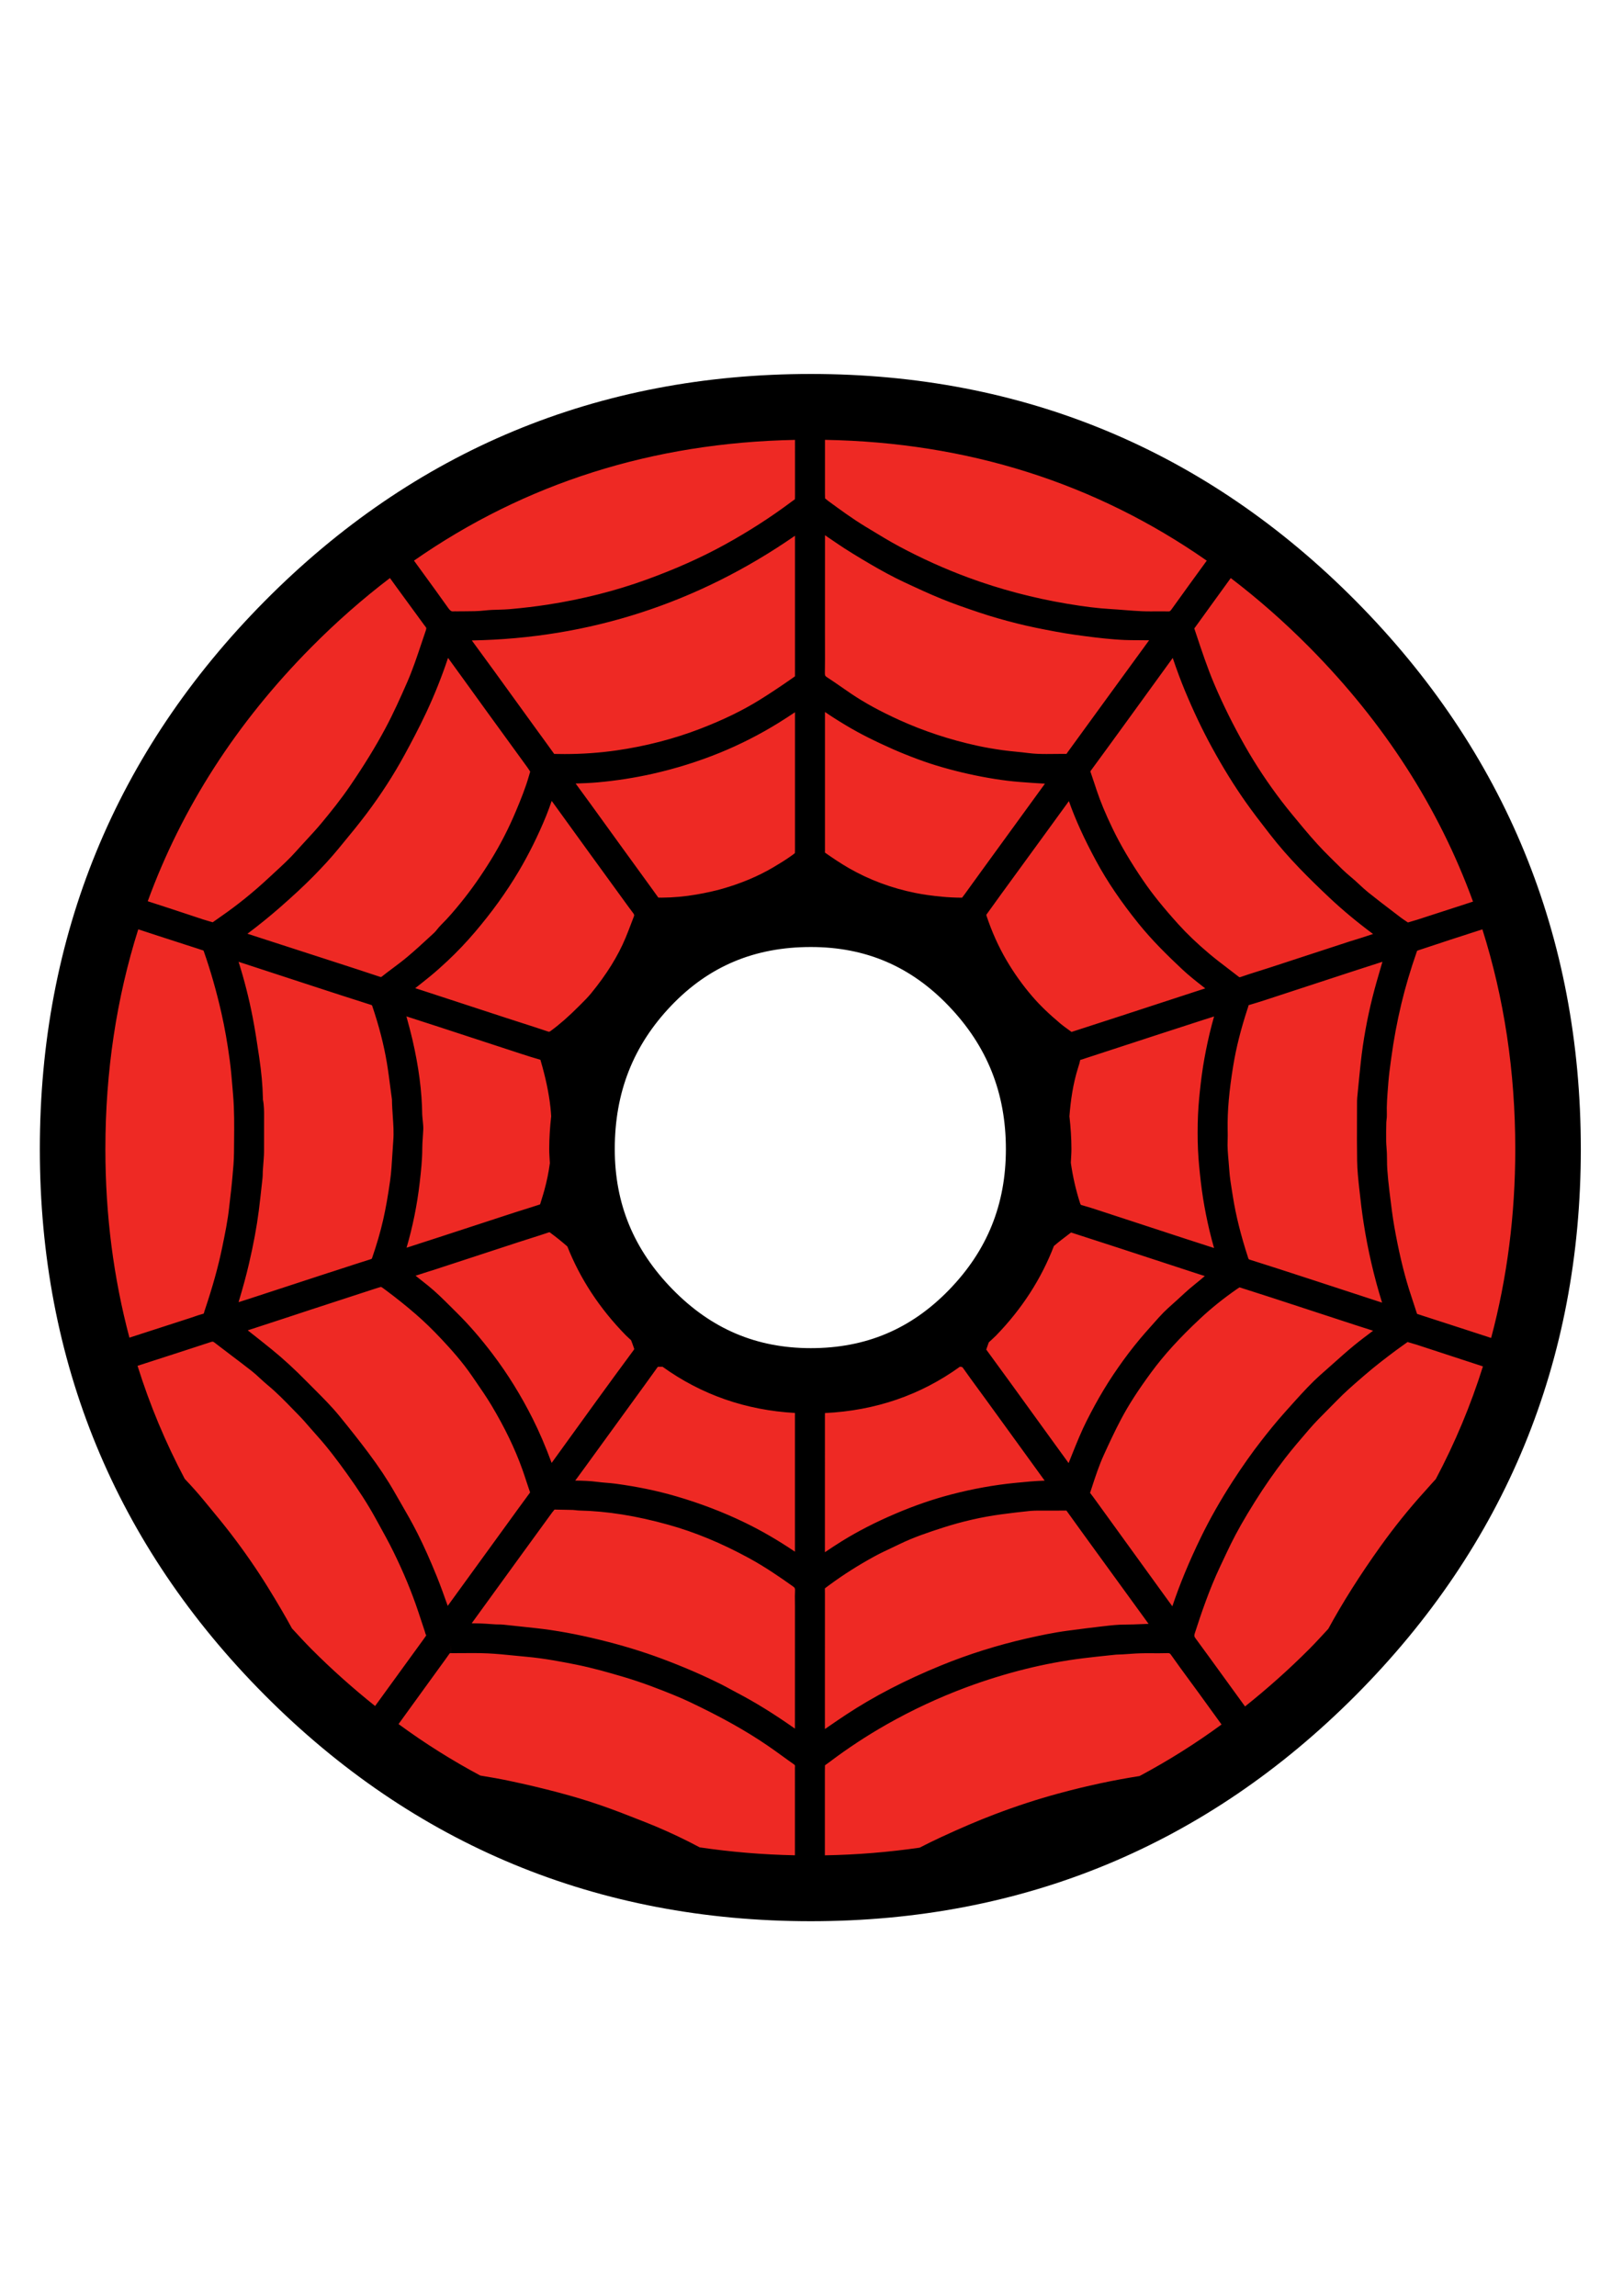 <?xml version="1.0" encoding="utf-8"?>
<!-- Generator: Adobe Illustrator 16.0.0, SVG Export Plug-In . SVG Version: 6.00 Build 0)  -->
<!DOCTYPE svg PUBLIC "-//W3C//DTD SVG 1.1//EN" "http://www.w3.org/Graphics/SVG/1.1/DTD/svg11.dtd">
<svg version="1.1" id="Layer_1" xmlns="http://www.w3.org/2000/svg" xmlns:xlink="http://www.w3.org/1999/xlink" x="0px" y="0px"
	 width="595.28px" height="841.89px" viewBox="0 0 595.28 841.89" enable-background="new 0 0 595.28 841.89" xml:space="preserve">
<g>
	<path fill="#EE2924" d="M567.788,421.381c0,74.931-26.337,138.844-79.001,191.754c-52.675,52.914-116.471,79.368-191.394,79.368
		c-75.174,0-139.095-26.454-191.758-79.368C52.959,560.226,26.63,496.313,26.63,421.381c0-75.174,26.33-139.333,79.005-192.49
		c52.663-53.153,116.584-79.733,191.758-79.733c74.923,0,138.719,26.58,191.394,79.733
		C541.451,282.048,567.788,346.207,567.788,421.381z M380.956,421.381c0-23.595-8.092-43.848-24.268-60.759
		c-16.18-16.903-35.943-25.363-59.295-25.363c-23.845,0-43.789,8.397-59.848,25.18c-16.054,16.786-24.083,37.102-24.083,60.943
		c0,23.109,8.213,43.057,24.631,59.843c16.422,16.786,36.182,25.176,59.3,25.176c23.352,0,43.116-8.327,59.295-24.996
		C372.864,464.744,380.956,444.733,380.956,421.381z"/>
	<path fill-rule="evenodd" clip-rule="evenodd" d="M497.325,220.428c-54.772-55.27-122.039-83.29-199.932-83.29
		c-78.148,0-145.536,28.02-200.296,83.29c-54.733,55.238-82.487,122.845-82.487,200.954c0,77.875,27.758,145.246,82.507,200.238
		c54.753,55.011,122.137,82.905,200.277,82.905c77.885,0,145.148-27.891,199.913-82.905
		c54.745-55.004,82.503-122.371,82.503-200.238C579.809,343.284,552.059,275.674,497.325,220.428z M555.768,421.381
		c0,24.228-3.009,47.322-8.851,69.261c-3.142-1.021-6.288-2.05-9.426-3.071l-15.816-5.122l-0.517-0.176
		c-0.398-0.141-0.794-0.277-1.393-0.45c0,0-0.039-0.059-0.094-0.23c-0.462-1.479-0.951-2.942-1.44-4.406
		c-0.489-1.463-0.978-2.927-1.432-4.397c-2.113-6.789-3.886-14.36-5.428-23.148c-0.606-3.467-1.048-7.067-1.475-10.55l-0.274-2.215
		c-0.344-2.786-0.618-5.505-0.798-8.084c-0.082-1.104-0.086-2.214-0.098-3.325c-0.004-0.83-0.012-1.659-0.043-2.491
		c-0.023-0.712-0.078-1.422-0.134-2.132c-0.063-0.761-0.125-1.524-0.133-2.287c-0.039-2.328,0-4.66,0.047-6.99
		c0.008-0.278,0.047-0.554,0.078-0.83c0.083-0.649,0.149-1.299,0.126-1.947c-0.118-3.475,0.16-6.924,0.454-10.573l0.125-1.612
		c0.188-2.363,0.5-4.695,0.837-7.165l0.22-1.603c0.868-6.493,2.108-13.133,3.678-19.73c1.455-6.084,3.314-12.384,5.768-19.417
		c0,0,0.098-0.09,0.458-0.206c2.058-0.667,4.108-1.352,6.162-2.035c1.706-0.567,3.412-1.137,5.118-1.696
		c4.073-1.329,8.146-2.641,12.221-3.954C551.687,366.079,555.768,392.956,555.768,421.381z M451.415,211.98
		c9.99,7.614,19.607,16.062,28.834,25.371c27.504,27.762,47.519,58.961,60.021,93.271c-1.029,0.336-2.063,0.677-3.096,1.014
		c-5.787,1.89-11.582,3.766-17.377,5.634c-0.614,0.196-1.232,0.372-1.851,0.548c-0.532,0.149-1.061,0.299-1.542,0.46
		c-0.313-0.213-0.63-0.423-0.951-0.632c-0.5-0.33-1.001-0.659-1.479-1.021l-2.535-1.935c-3.178-2.418-6.465-4.918-9.61-7.446
		c-1.088-0.872-2.121-1.837-3.221-2.856c-1.084-1.007-2.171-2.013-3.313-2.948c-1.973-1.618-3.772-3.416-5.674-5.317
		c-0.618-0.614-1.229-1.229-1.852-1.835c-3.06-2.998-6.127-6.353-9.379-10.252l-0.963-1.152c-2.457-2.94-4.992-5.981-7.336-9.042
		c-4.997-6.531-9.544-13.388-13.512-20.382c-4.218-7.429-7.962-14.965-11.128-22.399c-2.618-6.153-4.773-12.654-6.855-18.942
		l-0.556-1.659c0.783-1.043,1.542-2.103,2.293-3.164l3.643-5.046C446.454,218.823,448.935,215.404,451.415,211.98z M497.768,425.686
		c0.055,3.479,0.422,6.906,0.782,10.221c0.532,4.977,1.018,8.796,1.573,12.388c1.541,9.985,3.822,19.862,6.793,29.401l-6.41-2.098
		c-6.193-2.026-12.384-4.058-18.578-6.076l-2.465-0.803c-7.012-2.288-14.023-4.573-21.063-6.784
		c-0.384-0.122-0.435-0.138-0.623-0.728c-2.73-8.421-4.507-15.574-5.595-22.5l-0.29-1.796c-0.43-2.688-0.845-5.224-1.01-7.771
		c-0.074-1.146-0.176-2.289-0.277-3.436c-0.234-2.622-0.454-5.099-0.337-7.554c0.052-1.137,0.036-2.279,0.017-3.42l-0.013-0.589
		c-0.105-6.826,0.532-14.067,2.074-23.476c1.057-6.437,2.755-13.194,5.196-20.666l0.105-0.307c0.121-0.341,0.239-0.683,0.294-1.051
		c0,0,0.078-0.057,0.305-0.123c2.004-0.589,4.003-1.205,5.987-1.855l31.584-10.344c3.737-1.221,7.481-2.428,11.23-3.631
		c-0.203,0.71-0.415,1.42-0.622,2.13c-1.037,3.551-2.117,7.223-3.032,10.903c-1.996,7.996-3.436,15.998-4.285,23.784
		c-0.387,3.584-0.739,7.172-1.088,10.761l-0.219,2.25c-0.066,0.681-0.07,1.369-0.07,2.218l-0.016,5.874
		C497.697,415.547,497.682,420.651,497.768,425.686z M302.554,583.445c0-0.399-0.016-0.713-0.008-0.975
		c0.298-0.239,0.803-0.614,1.296-0.975l0.484-0.352c5.095-3.749,10.628-7.255,16.45-10.425c2.003-1.091,4.058-2.058,6.229-3.083
		c1.006-0.47,2.015-0.947,3.017-1.432c5.118-2.489,10.475-4.281,15.973-6.05c7.004-2.246,14.117-3.866,21.152-4.816
		c3.784-0.509,7.294-0.924,10.722-1.269c1.064-0.105,2.168-0.113,3.494-0.113h6.452c1.025,0,2.047-0.008,3.287-0.02
		c0,0,0.074,0.051,0.211,0.239c3.592,5.016,7.22,10.009,10.847,15.002c0,0,18.258,25.128,19.114,26.31
		c-0.911,0.031-1.819,0.066-2.735,0.102c-1.925,0.083-3.85,0.165-5.775,0.165h-0.285c-2.566,0-5.083,0.289-7.509,0.571l-1.279,0.148
		c-3.683,0.415-7.353,0.9-11.022,1.385l-1.041,0.134c-5.196,0.681-10.275,1.769-14.994,2.841
		c-10.804,2.457-21.333,5.768-31.291,9.829c-13.277,5.415-24.757,11.362-35.095,18.171c-2.129,1.401-4.227,2.849-6.331,4.293
		l-1.362,0.938l-0.004-9.903c0-13.233-0.004-26.475,0.012-39.708L302.554,583.445z M361.834,335.347
		c0.986-1.328,1.949-2.676,2.903-4.024c0.657-0.915,1.307-1.835,1.972-2.745l16.074-22.063l9.262-12.742
		c2.38,6.77,5.604,13.842,10.006,21.985c4.03,7.454,9.102,14.937,15.499,22.876c5.056,6.276,10.697,11.784,16.038,16.802
		c2.458,2.309,5.103,4.381,7.666,6.384c0.266,0.211,0.536,0.421,0.802,0.63c-0.407,0.133-4.374,1.419-4.374,1.419l-26.408,8.626
		c-4.089,1.334-17.158,5.568-17.158,5.568s-0.845,0.26-1.107,0.35c-0.427-0.319-0.864-0.632-1.295-0.945
		c-0.9-0.65-1.808-1.297-2.653-2.003c-4.296-3.6-7.587-6.771-10.361-9.984c-3.561-4.122-6.776-8.626-9.566-13.39
		c-2.915-4.973-5.364-10.434-7.29-16.227C361.744,335.572,361.748,335.457,361.834,335.347z M360.007,319.376l-6.269,8.665
		l-0.254,0.329c-0.212,0.264-0.423,0.53-0.615,0.816c-0.027,0.002-0.066,0.004-0.102,0.004c-2.438-0.01-4.887-0.129-7.273-0.356
		c-3.765-0.358-6.863-0.796-9.759-1.377c-8.757-1.765-16.982-4.84-24.448-9.14c-3.091-1.779-6.041-3.79-8.518-5.52
		c-0.185-0.131-0.239-0.205-0.208-0.244c0.031-0.413,0.023-0.828,0.016-1.243v-50.22c1.127,0.765,2.238,1.508,3.369,2.227
		c3.028,1.929,5.756,3.557,8.339,4.975c2.531,1.387,5.282,2.776,8.667,4.365c3.138,1.477,6.037,2.749,8.862,3.888
		c3.396,1.37,6.448,2.496,9.336,3.445c2.81,0.926,5.865,1.806,9.344,2.694c3.154,0.804,6.339,1.514,9.47,2.109
		c3.459,0.66,6.597,1.156,9.599,1.518c2.958,0.36,5.943,0.565,8.823,0.767l0.798,0.055c1.354,0.094,2.708,0.174,4.077,0.25
		C383.003,287.743,360.007,319.376,360.007,319.376z M439.81,427.501c0.341,3.541,0.779,7.731,1.456,11.978
		c0.606,3.803,1.4,7.798,2.363,11.875c0.501,2.121,1.064,4.184,1.659,6.304l-0.117-0.035c-3.357-1.08-6.715-2.159-10.064-3.255
		l-32.348-10.593c-1.937-0.634-3.94-1.287-5.982-1.835c-0.337-0.094-0.438-0.117-0.661-0.821c-1.499-4.664-2.614-9.532-3.326-14.478
		c-0.02-0.126-0.012-0.243-0.031-0.368c0.074-1.63,0.219-3.232,0.219-4.891c0-4.106-0.297-8.104-0.735-12.044
		c0.435-5.63,1.275-11.772,3.181-17.827l0.094-0.303c0.251-0.772,0.489-1.551,0.646-2.348c0.02-0.086,0.035-0.146,0.035-0.17
		c0.039-0.018,0.109-0.041,0.211-0.063c0.446-0.1,0.877-0.247,1.307-0.403l0.353-0.125l26.177-8.55
		c5.713-1.864,11.43-3.719,17.15-5.563c1.295-0.418,2.594-0.831,3.894-1.236c-0.595,2.145-1.158,4.224-1.659,6.347
		c-0.963,4.103-1.757,8.096-2.363,11.87c-0.696,4.353-1.143,8.688-1.46,11.979c-0.363,3.852-0.544,7.906-0.544,12.394
		C439.262,419.644,439.442,423.621,439.81,427.501z M443.516,349.734c-4.441-3.746-8.15-7.286-11.336-10.819
		c-5.537-6.137-9.484-11.04-12.803-15.896c-4.715-6.895-8.409-13.165-11.301-19.171c-2.602-5.41-4.461-9.878-5.85-14.061
		l-0.63-1.911c-0.54-1.634-1.076-3.27-1.647-4.893l0.035-0.235c4.523-6.149,9.012-12.329,13.5-18.51l1.886-2.602
		c4.927-6.781,9.845-13.57,14.759-20.359c1.534,4.527,2.971,8.38,4.453,11.952c3.158,7.601,6.409,14.431,9.939,20.881
		c4.045,7.396,8.107,13.967,12.423,20.089c2.63,3.733,5.45,7.372,8.182,10.892l0.759,0.98c6.652,8.585,14.321,16.137,21.615,23.018
		c4.813,4.542,10.111,8.955,16.102,13.416c-1.479,0.487-2.962,0.97-4.445,1.451c-0.634,0.208-1.275,0.399-1.913,0.593
		c-0.728,0.219-1.456,0.438-2.172,0.673l-29.554,9.667c-1.26,0.411-2.531,0.808-3.804,1.205c-2.23,0.701-4.452,1.399-6.659,2.174
		c-0.251,0.09-0.376,0.096-0.407,0.096c-0.035,0-0.168-0.061-0.376-0.225c-1.322-1.039-2.66-2.059-3.999-3.076
		C448.02,353.344,445.688,351.566,443.516,349.734z M386.548,456.926c0.939-0.813,1.878-1.581,2.821-2.305l3.212-2.461
		c0.181-0.141,0.282-0.176,0.31-0.184l0.176,0.055c0.204,0.082,0.415,0.152,0.689,0.23c0,0,13.15,4.257,16.927,5.486l29.092,9.523
		c0.708,0.227,1.413,0.454,2.125,0.673c-0.243,0.188-0.474,0.384-0.704,0.587c-0.811,0.713-1.651,1.394-2.497,2.07
		c-0.81,0.653-1.62,1.311-2.41,1.991c-1.166,1.014-2.309,2.063-3.443,3.111l-1.361,1.248l-1.339,1.201
		c-1.126,1.006-2.253,2.011-3.317,3.079c-1.221,1.232-2.371,2.536-3.521,3.835l-1.253,1.408c-1.33,1.491-2.66,2.981-3.939,4.516
		c-1.401,1.675-2.763,3.389-4.089,5.126c-1.323,1.737-2.599,3.506-3.847,5.29c-1.248,1.792-2.469,3.608-3.639,5.455
		c-1.17,1.843-2.293,3.717-3.385,5.61c-1.084,1.891-2.125,3.804-3.135,5.732c-0.978,1.867-1.937,3.753-2.825,5.67
		c-0.911,1.98-1.749,3.995-2.582,6.007c-0.497,1.193-0.975,2.395-1.452,3.596l-0.946,2.371c-0.094,0.23-0.181,0.462-0.267,0.692
		c-1.667-2.281-3.326-4.574-4.984-6.863l-16.277-22.487c-1.906-2.621-8.425-11.559-8.425-11.559
		c-0.169-0.242-0.341-0.481-0.528-0.72c0.008-0.027,0.02-0.063,0.031-0.102c0.293-0.885,0.595-1.698,0.896-2.544
		c0.876-0.841,1.792-1.604,2.652-2.488C374.884,479.922,381.931,468.923,386.548,456.926z M372.07,527.663
		c0,0,7.446,10.267,11.089,15.307c-3.576,0.106-7.113,0.458-10.549,0.799l-0.485,0.047c-7.552,0.751-15.339,2.159-23.141,4.187
		c-6.801,1.769-13.555,4.093-20.648,7.121c-7.145,3.045-13.503,6.304-19.443,9.963c-2.144,1.322-4.241,2.723-6.339,4.132
		l0.004-49.823c0-0.422,0.004-0.841,0.012-1.213c18.465-0.896,35.04-6.554,49.475-16.978h0.035c0.83,0.02,0.92,0.141,1.15,0.478
		c1.905,2.711,3.87,5.388,5.826,8.064l2.563,3.506L372.07,527.663z M401.969,550.346c-0.686-0.951-1.374-1.901-2.16-2.896
		l0.575-1.749c1.393-4.265,2.708-8.287,4.477-12.169c1.831-4.015,3.976-8.663,6.315-13.077c2.758-5.22,6.158-10.51,11.03-17.146
		c4.715-6.425,10.467-12.74,18.097-19.869c3.96-3.705,8.444-7.302,13.315-10.689c0.228-0.157,1.01-0.666,1.01-0.666l3.831,1.221
		c2.691,0.861,5.392,1.719,8.08,2.595l30.242,9.896c1.921,0.63,3.847,1.244,5.775,1.854c0.353,0.118,0.708,0.228,1.064,0.341
		c-0.098,0.074-0.195,0.145-0.29,0.215c-2.233,1.679-4.542,3.412-6.761,5.235c-2.524,2.074-4.978,4.266-7.349,6.386l-3.201,2.841
		c-1.373,1.206-2.746,2.419-4.054,3.694c-3.138,3.075-6.08,6.358-8.921,9.535l-1.718,1.918c-3.291,3.658-6.335,7.485-8.62,10.412
		c-3.498,4.484-6.957,9.383-10.58,14.971c-4.457,6.887-8.386,13.813-11.677,20.581c-4.327,8.91-7.763,17.209-10.459,25.27
		c-1.115-1.526-2.227-3.06-3.334-4.586L401.969,550.346z M302.581,161.296c52.218,0.925,99.129,15.771,140.03,44.304
		c-4.323,5.949-8.655,11.897-12.936,17.882c-0.501,0.704-0.701,0.729-1.092,0.729h-0.043c-0.799-0.021-1.601-0.027-2.402-0.027
		l-4.082,0.018c-1.063,0-2.128-0.01-3.192-0.055c-2.156-0.092-4.308-0.264-6.46-0.434c-1.69-0.133-3.381-0.269-5.071-0.366
		c-4.57-0.264-9.469-0.861-15.887-1.938c-12.481-2.09-24.689-5.32-36.28-9.599c-8.541-3.15-17.06-6.986-25.315-11.402
		c-3.562-1.906-7.11-4.068-10.546-6.159l-1.983-1.203c-4.688-2.843-9.234-6.174-13.625-9.397c-0.375-0.277-0.739-0.577-1.084-0.886
		c-0.02-0.54-0.035-1.08-0.035-1.622C302.577,174.526,302.581,167.911,302.581,161.296z M302.573,232.039
		c0,0,0.004-26.549,0.012-35.785c0.341,0.249,0.685,0.491,1.033,0.726c0.771,0.514,1.534,1.035,2.297,1.555
		c1.279,0.871,2.556,1.743,3.854,2.583c2.026,1.307,4.085,2.557,6.15,3.799c2.066,1.238,4.137,2.463,6.237,3.641
		c1.862,1.044,4.077,2.27,6.401,3.439c1.934,0.972,3.901,1.882,5.87,2.79l0.88,0.407c2.184,1.008,4.363,2.015,6.574,2.964
		c2.218,0.953,4.46,1.873,6.718,2.735c2.25,0.863,4.527,1.659,6.809,2.445c2.348,0.81,4.703,1.612,7.082,2.35
		c2.309,0.716,4.633,1.381,6.965,2.009c2.332,0.628,4.676,1.221,7.032,1.761c2.352,0.536,4.715,1.012,7.078,1.471
		c2.441,0.476,4.887,0.939,7.34,1.338c2.372,0.389,4.763,0.714,7.153,1.029c2.387,0.311,4.777,0.612,7.176,0.847
		c2.145,0.211,4.688,0.438,7.278,0.548c1.486,0.063,2.974,0.066,4.461,0.07c0.989,0.002,1.979,0.004,2.966,0.025l0.946,0.01
		l0.58-0.006l-14.611,20.052l-15.186,20.883l-0.513,0.743l-1.526-0.01c-0.97,0-1.948,0.012-2.919,0.023
		c-0.946,0.01-1.894,0.021-2.841,0.021c-2.011,0-4.39-0.043-6.793-0.362c-1.49-0.196-2.989-0.346-4.491-0.495
		c-1.636-0.163-3.271-0.323-4.896-0.556c-3.611-0.517-6.581-1.039-9.34-1.646c-10.032-2.199-19.65-5.376-28.584-9.446
		c-7.004-3.191-12.603-6.25-17.619-9.633c-1.143-0.773-2.277-1.558-3.408-2.344c-1.808-1.254-3.619-2.51-5.467-3.708
		c-0.563-0.366-0.743-0.563-0.728-1.495c0.063-3.516,0.051-7.03,0.039-10.545L302.573,232.039z M291.586,161.31
		c0,7.963,0.004,15.544,0.004,19.815c0,0.503,0,1.44-0.039,1.96c-0.137,0.104-1.095,0.781-1.463,1.057
		c-7.497,5.613-15.691,10.874-24.354,15.632c-8.554,4.704-17.89,8.873-28.541,12.749c-11.395,4.144-23.626,7.241-36.358,9.205
		c-4.335,0.671-8.886,1.213-13.914,1.659c-1.307,0.116-2.614,0.149-3.921,0.188c-1.671,0.045-3.4,0.094-5.157,0.293
		c-2.52,0.29-5.047,0.295-7.724,0.303c-0.869,0.002-1.741,0.004-2.61,0.016l-0.622-0.01c-0.18,0-0.364,0.006-0.763,0.029
		c-0.356,0-0.842,0-1.733-1.254c-2.939-4.154-5.932-8.27-8.93-12.386l-3.619-4.979C192.622,177.173,239.436,162.337,291.586,161.31z
		 M291.582,248.01c-0.301,0.23-0.794,0.571-1.275,0.906l-0.29,0.204c-4.375,3.038-8.037,5.46-11.531,7.622
		c-6.131,3.797-13.131,7.202-21.399,10.404c-9.72,3.77-20.12,6.47-30.9,8.027c-6.19,0.894-12.619,1.348-19.099,1.348
		c-1.018,0-2.043-0.01-3.232-0.037l-0.438-0.008l-0.149,0.002c-0.02-0.023-0.039-0.053-0.063-0.086
		c-1.26-1.784-2.547-3.547-3.834-5.31l-1.902-2.604c0,0-12.631-17.459-16.285-22.495c-1.628-2.244-7.059-9.659-8.131-11.128
		c42.995-0.751,82.82-13.652,118.528-38.393C291.582,196.461,291.59,247.724,291.582,248.01z M291.566,569.021
		c-6.241-4.218-12.353-7.763-18.586-10.771c-7.779-3.761-16.152-6.961-24.878-9.513c-6.961-2.034-14.259-3.557-22.319-4.648
		c-1.15-0.156-2.316-0.25-3.479-0.344c-1.044-0.087-2.089-0.173-3.126-0.313c-2.771-0.376-5.518-0.45-8.202-0.478
		c0.426-0.579,3.436-4.688,3.436-4.688l17.201-23.688c3.201-4.398,6.402-8.796,9.642-13.327c0,0,0.086-0.027,0.309-0.031
		c0.478-0.016,0.958-0.02,1.44-0.02c14.313,10.287,30.583,15.937,48.563,16.946c0,0.18-0.004,0.36,0,0.536
		C291.566,518.683,291.574,555.519,291.566,569.021z M232.416,495.084c-4.484,6.046-8.918,12.13-13.339,18.219
		c-3.424,4.715-6.839,9.445-10.248,14.172c0,0-6.265,8.68-6.5,8.992c-2.234-6.045-4.527-11.395-6.965-16.246
		c-4.261-8.483-9.199-16.45-14.681-23.681c-4.445-5.869-8.819-10.901-13.382-15.386l-2.027-2.019
		c-2.582-2.575-5.259-5.243-8.217-7.639c-1.534-1.244-3.087-2.465-4.641-3.686c1.033-0.333,4.574-1.472,4.574-1.472
		s1.483-0.449,1.835-0.563l31.354-10.267c1.475-0.478,2.954-0.947,4.437-1.417c2.227-0.708,4.453-1.416,6.664-2.164
		c0.141-0.047,0.219-0.059,0.254-0.066c0.035,0.016,0.114,0.055,0.231,0.149c2.27,1.666,4.359,3.356,6.327,5.078
		c4.684,11.829,11.797,22.719,21.407,32.54c0.638,0.653,1.323,1.205,1.968,1.839c0.356,0.967,0.74,1.929,1.061,2.903
		c0.09,0.267,0.086,0.376,0.086,0.376C232.615,494.756,232.584,494.857,232.416,495.084z M96.439,403.249
		c-0.027-0.176-0.016-0.358-0.016-0.54l-0.008-0.319c-0.094-4.394-0.528-9.166-1.331-14.585l-0.07-0.467
		c-0.705-4.735-1.432-9.627-2.371-14.437c-1.334-6.852-3.06-13.634-5.142-20.202l26.932,8.808c7.165,2.338,14.333,4.678,21.517,6.95
		c0.485,0.152,0.493,0.18,0.603,0.508c2.497,7.392,4.246,14.209,5.353,20.85c0.508,3.067,0.916,6.237,1.307,9.301
		c0.18,1.41,0.36,2.823,0.548,4.056c0.02,2.072,0.164,4.126,0.297,6.112c0.219,3.125,0.422,6.073,0.188,8.992
		c-0.137,1.708-0.239,3.418-0.341,5.13c-0.199,3.307-0.379,6.429-0.821,9.566c-0.798,5.682-1.616,10.268-2.567,14.439
		c-0.998,4.374-2.309,8.886-3.995,13.781c-0.157,0.441-0.219,0.473-0.583,0.586c-3.432,1.076-6.848,2.191-10.264,3.303l-4.003,1.307
		l-1.139,0.353c0,0-22.53,7.38-29.338,9.603c-1.229,0.398-2.458,0.79-3.694,1.174c1.612-5.346,2.81-9.767,3.795-13.992
		c1.683-7.22,2.864-13.59,3.616-19.463c0.43-3.381,0.798-6.77,1.166-10.158l0.211-1.929c0.059-0.56,0.071-1.127,0.079-1.694
		c0.004-0.278,0.008-0.556,0.023-0.826c0.047-0.716,0.329-4.501,0.329-4.501c0.063-0.852,0.117-1.702,0.121-2.552
		c0.02-3.967,0.02-7.931,0.016-11.895l0.004-0.865C96.866,407.588,96.874,405.468,96.439,403.249z M201.676,426.546
		c-0.419,3.197-1.072,6.488-2.031,9.967c-0.293,1.075-0.626,2.14-0.955,3.204l-0.603,1.949c-0.61,0.18-1.217,0.383-1.823,0.587
		c-0.383,0.129-0.775,0.258-1.174,0.383l-2.441,0.768c-1.307,0.406-2.622,0.813-3.921,1.236l-27.762,9.073
		c-3.948,1.288-7.9,2.563-11.849,3.839c2.266-7.747,3.878-15.726,4.809-23.767c0.517-4.461,0.947-8.493,0.955-12.67
		c0-1.291,0.094-2.581,0.184-3.87c0.075-1.042,0.145-2.083,0.184-3.126c0.027-0.949-0.063-1.839-0.141-2.624
		c0,0-0.133-1.397-0.164-1.683c-0.04-0.346-0.079-0.695-0.086-1.045c-0.102-8.595-1.291-17.663-3.631-27.723
		c-0.618-2.659-1.338-5.294-2.058-7.929c-0.036-0.131-0.071-0.262-0.11-0.396l0.219,0.07c3.889,1.252,7.771,2.504,11.653,3.772
		l30.238,9.897c2.293,0.749,4.59,1.479,7,2.16c0.004,0.002,0.059,0.081,0.125,0.315c1.828,6.222,3.001,11.801,3.588,17.059
		c0.125,1.117,0.207,2.232,0.273,3.345c-0.426,3.938-0.716,7.934-0.716,12.042C201.441,423.131,201.594,424.826,201.676,426.546z
		 M144.161,354.976c-1.385,1.035-2.774,2.072-4.124,3.152c-0.145,0.111-0.235,0.154-0.258,0.16c-0.039,0-0.203-0.01-0.567-0.131
		c-5.576-1.865-11.171-3.674-16.767-5.486c0,0-26.228-8.485-31.698-10.262l0.379-0.282c3.812-2.854,7.595-5.918,11.253-9.104
		c5.048-4.4,9.023-8.096,12.514-11.629c3.568-3.611,6.609-6.955,9.297-10.218l1.189-1.448c2.998-3.631,6.096-7.388,8.996-11.238
		c5.286-7.012,10.005-14.321,14.035-21.724c2.293-4.214,5.274-9.796,7.99-15.597c3.021-6.464,5.686-13.149,7.931-19.911
		c1.616,2.221,3.228,4.447,4.84,6.672l9.477,13.118l14.783,20.353l0.215,0.313c0.215,0.313,0.61,0.893,0.818,1.243
		c-0.055,0.211-0.133,0.458-0.223,0.765l-0.192,0.667c-1.26,4.453-3.052,8.853-4.781,12.977c-2.622,6.266-5.701,12.287-9.16,17.897
		c-3.58,5.807-7.157,10.897-10.937,15.563c-2.238,2.766-4.695,5.701-7.454,8.417c-0.513,0.505-0.974,1.066-1.428,1.632
		c-0.321,0.397-0.634,0.8-0.994,1.139l-1.26,1.164c-2.813,2.598-5.721,5.29-8.675,7.759
		C147.702,352.327,145.984,353.612,144.161,354.976z M103.361,483.765l11.046-3.64c7.669-2.504,15.338-5.012,23.008-7.501
		c0.978-0.313,1.988-0.642,2.379-0.688c0.368,0.176,1.288,0.865,1.972,1.377c3.858,2.881,7.364,5.697,10.721,8.608
		c3.107,2.688,6.198,5.689,9.458,9.164c3.557,3.796,7.658,8.366,11.16,13.484l1.408,2.05c1.937,2.813,3.94,5.721,5.697,8.647
		c4.903,8.198,8.62,15.895,11.359,23.528c0.517,1.432,0.986,2.88,1.459,4.328c0.434,1.326,0.865,2.652,1.389,4.14
		c0,0-0.031,0.094-0.172,0.289c-2.81,3.812-5.583,7.642-8.358,11.477c0,0-19.846,27.354-21.673,29.863
		c-1.311-3.702-2.563-7.224-3.987-10.749c-2.41-5.959-4.727-11.14-7.09-15.835c-2.003-3.983-4.257-7.877-6.433-11.637l-1.972-3.428
		c-2.645-4.633-5.814-9.399-9.688-14.568c-3.076-4.101-6.413-8.338-10.499-13.347c-2.899-3.549-6.131-6.777-9.258-9.907
		c-0.9-0.899-1.804-1.8-2.696-2.708c-4.461-4.539-8.659-8.396-12.842-11.801c-2.923-2.371-5.877-4.703-8.882-7.066L103.361,483.765z
		 M213.02,368.295l-0.704,0.702c-3.741,3.756-7.016,6.628-10.307,9.037c-0.196,0.143-0.462,0.313-0.614,0.313
		c-0.066,0-0.223-0.016-0.513-0.114c-3.263-1.105-6.542-2.158-9.821-3.212c-1.854-0.595-3.709-1.189-5.564-1.794l-30.685-10.044
		c-0.837-0.274-1.683-0.538-2.52-0.8c1.831-1.44,3.666-2.882,5.47-4.363c2.039-1.676,4.128-3.523,6.382-5.642
		c3.51-3.297,6.898-6.857,10.068-10.584c6.252-7.354,11.48-14.613,15.988-22.19c3.749-6.313,7.157-13.181,10.119-20.41
		c0.751-1.833,1.401-3.696,2.031-5.5c0.407,0.558,13.214,18.264,13.214,18.264c3.733,5.149,13.179,18.142,13.179,18.142
		c1.154,1.595,2.309,3.189,3.498,4.752c0.461,0.603,0.399,0.847,0.25,1.23l-0.951,2.483c-0.685,1.806-1.373,3.613-2.117,5.397
		c-2.79,6.678-6.91,13.31-12.6,20.277C215.688,365.629,214.393,366.924,213.02,368.295z M228.233,310.897l-11.684-16.156
		c-1.037-1.428-4.656-6.364-5.419-7.413c0.02,0,0.043-0.002,0.063-0.002c2.602-0.088,5.286-0.18,7.963-0.421
		c6.8-0.604,13.573-1.659,20.127-3.128c8.503-1.91,16.83-4.512,24.753-7.738c7.348-2.994,14.556-6.658,21.415-10.89
		c2.07-1.275,4.101-2.616,6.131-3.956v49.707c0,0.782,0,1.586-0.043,1.96c-0.317,0.286-1.107,0.844-1.655,1.227
		c-1.792,1.256-3.764,2.502-6.386,4.044c-5.478,3.212-11.68,5.822-18.438,7.753c-2.88,0.823-6.018,1.524-9.602,2.144
		c-4.257,0.736-8.522,1.125-12.748,1.15l-1.256-0.02l-2.767-3.848L228.233,310.897z M114.172,237.351
		c9.227-9.313,18.853-17.763,28.85-25.379c1.538,2.126,2.531,3.504,2.531,3.504c2.184,3.015,4.387,6.014,6.589,9.015l3.275,4.48
		c0.215,0.311,0.438,0.62,0.685,0.91c0.258,0.293,0.383,0.44,0.066,1.36c-0.575,1.653-1.127,3.31-1.679,4.969
		c-1.561,4.658-3.169,9.475-5.149,13.988c-2.418,5.519-5.028,11.373-8.005,16.921c-3.608,6.734-7.854,13.648-12.976,21.131
		c-3.396,4.973-7.145,9.612-10.365,13.494c-1.785,2.154-3.745,4.275-5.639,6.325c-1.221,1.326-2.449,2.653-3.647,4.003
		c-2.457,2.774-5.149,5.251-7.998,7.873l-2.145,1.982c-5.595,5.212-11.425,9.927-17.326,14.014c-0.845,0.585-1.683,1.18-2.52,1.774
		l-0.704,0.497c-0.462-0.139-0.931-0.273-1.397-0.407c-0.688-0.196-1.377-0.391-2.054-0.614c-1.902-0.624-3.799-1.256-5.697-1.888
		c-2.238-0.745-4.468-1.489-6.707-2.218c-1.808-0.589-4.676-1.52-7.971-2.588C66.702,296.234,86.7,265.076,114.172,237.351z
		 M38.65,421.381c0-28.429,4.081-55.311,12.059-80.591l7.407,2.428c3.177,1.041,6.362,2.064,9.547,3.091l5.149,1.659l0.509,0.176
		c0.399,0.141,0.802,0.282,1.26,0.393c0,0,0.094,0.104,0.215,0.452c2.461,7.021,4.613,14.573,6.405,22.45
		c1.209,5.325,2.215,11.036,3.076,17.459c0.446,3.352,0.735,6.822,1.013,10.18l0.2,2.406c0.485,5.607,0.422,11.385,0.368,16.972
		c-0.016,1.436-0.031,2.872-0.039,4.308c-0.012,2.851-0.278,5.691-0.556,8.7l-0.196,2.133c-0.156,1.737-0.36,3.471-0.571,5.204
		c-0.141,1.232-0.289,2.465-0.418,3.693c-0.521,4.978-1.565,10.028-2.614,15.104c-1.413,6.848-3.451,14.196-6.296,22.68
		c-0.117,0.336-0.235,0.673-0.313,1.017c-0.094,0.415-0.113,0.435-0.532,0.54c-1.048,0.274-2.078,0.626-3.107,0.986
		c-0.458,0.156-0.916,0.321-1.377,0.47l-22.37,7.238C41.647,468.621,38.65,445.57,38.65,421.381z M114.153,604.656
		c-2.449-2.461-4.738-4.988-7.07-7.505c-2.446-4.492-5.275-9.32-8.843-15.1c-4.077-6.597-8.687-13.257-13.707-19.791
		c-2.485-3.232-5.11-6.413-7.65-9.485l-2.273-2.762c-2.125-2.591-4.437-5.146-6.859-7.709c-7.039-13.28-12.814-27.101-17.307-41.445
		l4.191-1.354c7.563-2.441,15.127-4.879,22.671-7.364c0.352-0.117,0.563-0.141,0.681-0.141c0.086,0,0.25,0,0.642,0.305
		c2.031,1.569,4.077,3.115,6.12,4.665c2.559,1.933,5.11,3.865,7.63,5.842c1.009,0.794,1.98,1.687,2.997,2.633
		c0.923,0.85,1.847,1.698,2.81,2.496c3.248,2.677,6.151,5.662,9.227,8.82l2.113,2.168c1.42,1.443,2.747,2.974,4.148,4.594
		c0.845,0.978,1.69,1.948,2.559,2.907c4.03,4.456,7.634,9.301,10.925,13.871c4.41,6.127,7.763,11.347,10.557,16.434l1.213,2.199
		c1.808,3.264,3.67,6.644,5.33,10.009c3.776,7.686,6.777,14.936,9.18,22.159l2.316,6.977c0.109,0.344,0.211,0.692,0.309,1.041
		l0.271,0.622c-0.208,0.27-0.399,0.552-0.595,0.837l-0.282,0.407l-17.878,24.628C129.519,619.169,121.689,612.228,114.153,604.656z
		 M291.563,680.352c-11.93-0.235-23.567-1.233-34.93-2.904c-1.268-0.665-2.532-1.342-3.811-1.987
		c-5.353-2.696-10.69-5.099-15.847-7.137l-1.111-0.438c-5.098-2.012-10.369-4.093-15.667-5.916
		c-4.782-1.651-9.833-3.178-15.452-4.664c-5.701-1.511-11.661-2.928-17.714-4.203c-3.482-0.735-7.09-1.396-10.87-1.991
		c-10.334-5.529-20.343-11.798-29.984-18.88c3.103-4.272,6.194-8.554,9.293-12.838l6.488-8.949c0.943-1.291,1.886-2.578,2.794-3.893
		c0.227-0.329,0.282-0.329,0.603-0.329v-3.338l0.023,3.338l1.612,0.004l6.425-0.031c1.87,0,3.737,0.023,5.599,0.117
		c3.111,0.148,6.304,0.47,9.399,0.782c1.545,0.157,3.087,0.313,4.633,0.45c6.327,0.56,12.689,1.772,18.152,2.86
		c6.049,1.205,12.024,2.919,17.62,4.57c6.875,2.031,13.464,4.617,18.43,6.652c2.085,0.849,3.877,1.635,5.486,2.395
		c11.602,5.493,20.734,10.592,28.732,16.051c1.761,1.193,3.479,2.441,5.2,3.686c1.475,1.072,2.946,2.137,4.441,3.178
		c0.509,0.352,0.501,0.484,0.477,0.837c-0.031,0.423-0.031,0.845-0.02,1.271C291.563,649.044,291.566,665.278,291.563,680.352z
		 M291.559,587.443l0.016,1.706c0,0-0.004,32.86-0.012,44.756c-7.688-5.419-14.552-9.657-21.396-13.226
		c-0.782-0.407-1.553-0.829-2.328-1.252c-1.119-0.614-2.234-1.229-3.373-1.792c-6.761-3.373-13.852-6.433-21.669-9.353
		c-7.075-2.641-14.47-4.898-22.609-6.898c-8.663-2.128-16.438-3.549-23.767-4.339l-3.607-0.392
		c-2.731-0.297-5.466-0.595-8.201-0.876c-0.603-0.063-1.217-0.07-1.832-0.074c-0.309-0.004-0.618-0.004-0.931-0.02
		c-0.681-0.039-1.362-0.087-2.039-0.134c-1.158-0.082-2.316-0.164-3.471-0.203c-1.111-0.039-2.223-0.055-3.333-0.07
		c1.178-1.628,18.202-25.09,18.202-25.09c3.765-5.184,7.537-10.365,11.309-15.545c0.266-0.364,0.552-0.717,0.861-1.061
		c2.253,0.023,4.503,0.066,6.757,0.133c0.282,0.008,0.56,0.047,0.841,0.078c0.513,0.066,1.025,0.125,1.542,0.137
		c10.166,0.228,20.828,1.93,32.599,5.208c9.754,2.716,19.412,6.707,29.515,12.2c5.924,3.217,11.527,7.075,16.223,10.424
		c0.665,0.474,0.783,0.713,0.743,1.522C291.527,584.666,291.543,586.059,291.559,587.443z M246.686,472.82
		c-14.266-14.588-21.204-31.413-21.204-51.439c0-20.816,6.789-38.033,20.75-52.636c13.82-14.442,30.556-21.466,51.161-21.466
		c20.112,0,36.667,7.082,50.609,21.654c14.086,14.724,20.934,31.882,20.934,52.448c0,20.292-6.827,37.188-20.871,51.65
		c-13.945,14.368-30.521,21.349-50.671,21.349C277.469,494.38,260.882,487.329,246.686,472.82z M302.546,649.408
		c0-0.783,0-1.589,0.031-2.051c0.165-0.125,1.292-0.931,1.714-1.244c6.617-4.996,13.633-9.609,20.848-13.707
		c9.317-5.294,19.131-9.872,29.167-13.612c7.145-2.661,14.493-4.938,21.85-6.766c6.973-1.733,14.059-3.052,21.067-3.925
		c3.259-0.406,6.526-0.743,9.789-1.088l2.407-0.25c0.359-0.035,0.72-0.039,1.083-0.043c0.384-0.004,0.764-0.012,1.146-0.039
		l2.008-0.137c0.893-0.067,1.792-0.134,2.688-0.181c1.291-0.07,2.586-0.109,3.877-0.117l4.915,0.016
		c1.002,0,2.007-0.008,3.161-0.047c0.61,0,0.807,0.063,1.213,0.642c2.273,3.236,4.618,6.425,6.962,9.618
		c1.087,1.479,2.175,2.958,3.255,4.44c0.889,1.217,4.457,6.147,8.308,11.473c-9.673,7.095-19.714,13.371-30.071,18.903
		c-9.52,1.487-19.302,3.568-29.644,6.37c-7.791,2.105-15.788,4.719-23.771,7.771c-5.877,2.238-12.044,4.871-19.42,8.287
		c-2.586,1.197-5.192,2.48-7.825,3.835c-11.313,1.636-22.891,2.605-34.759,2.81V649.408z M449.796,616.324
		c-3.776-5.216-7.556-10.428-11.363-15.612c-0.399-0.544-0.493-0.88-0.235-1.687c2.399-7.461,5.377-16.199,9.262-24.439l1.045-2.219
		c0.955-2.038,1.91-4.073,2.903-6.092c2.262-4.605,4.993-9.411,8.859-15.585c3.49-5.572,7.211-10.921,11.058-15.906
		c2.685-3.475,5.623-6.895,8.468-10.197l0.363-0.422c2.168-2.521,4.48-4.837,6.93-7.29c1.107-1.107,2.215-2.215,3.303-3.338
		c2.778-2.872,5.76-5.462,8.921-8.201l0.838-0.728c4.132-3.593,8.522-6.926,11.887-9.431c0.701-0.523,1.413-1.032,2.129-1.541
		c0.657-0.474,1.318-0.943,2.098-1.503c0.614,0.204,1.24,0.38,1.866,0.556c0.47,0.125,0.939,0.258,1.405,0.407l24.373,7.979
		c-4.496,14.31-10.268,28.098-17.303,41.347c-0.435,0.493-0.912,0.979-1.342,1.464c-0.873,0.986-1.75,1.979-2.638,2.958
		c-5.697,6.269-11.187,13.085-16.316,20.253c-3.749,5.239-7.263,10.455-10.456,15.503c-3.278,5.188-6.104,10.001-8.667,14.717
		c-2.28,2.457-4.519,4.934-6.913,7.34c-7.604,7.635-15.499,14.631-23.623,21.118L449.796,616.324z"/>
</g>
</svg>
